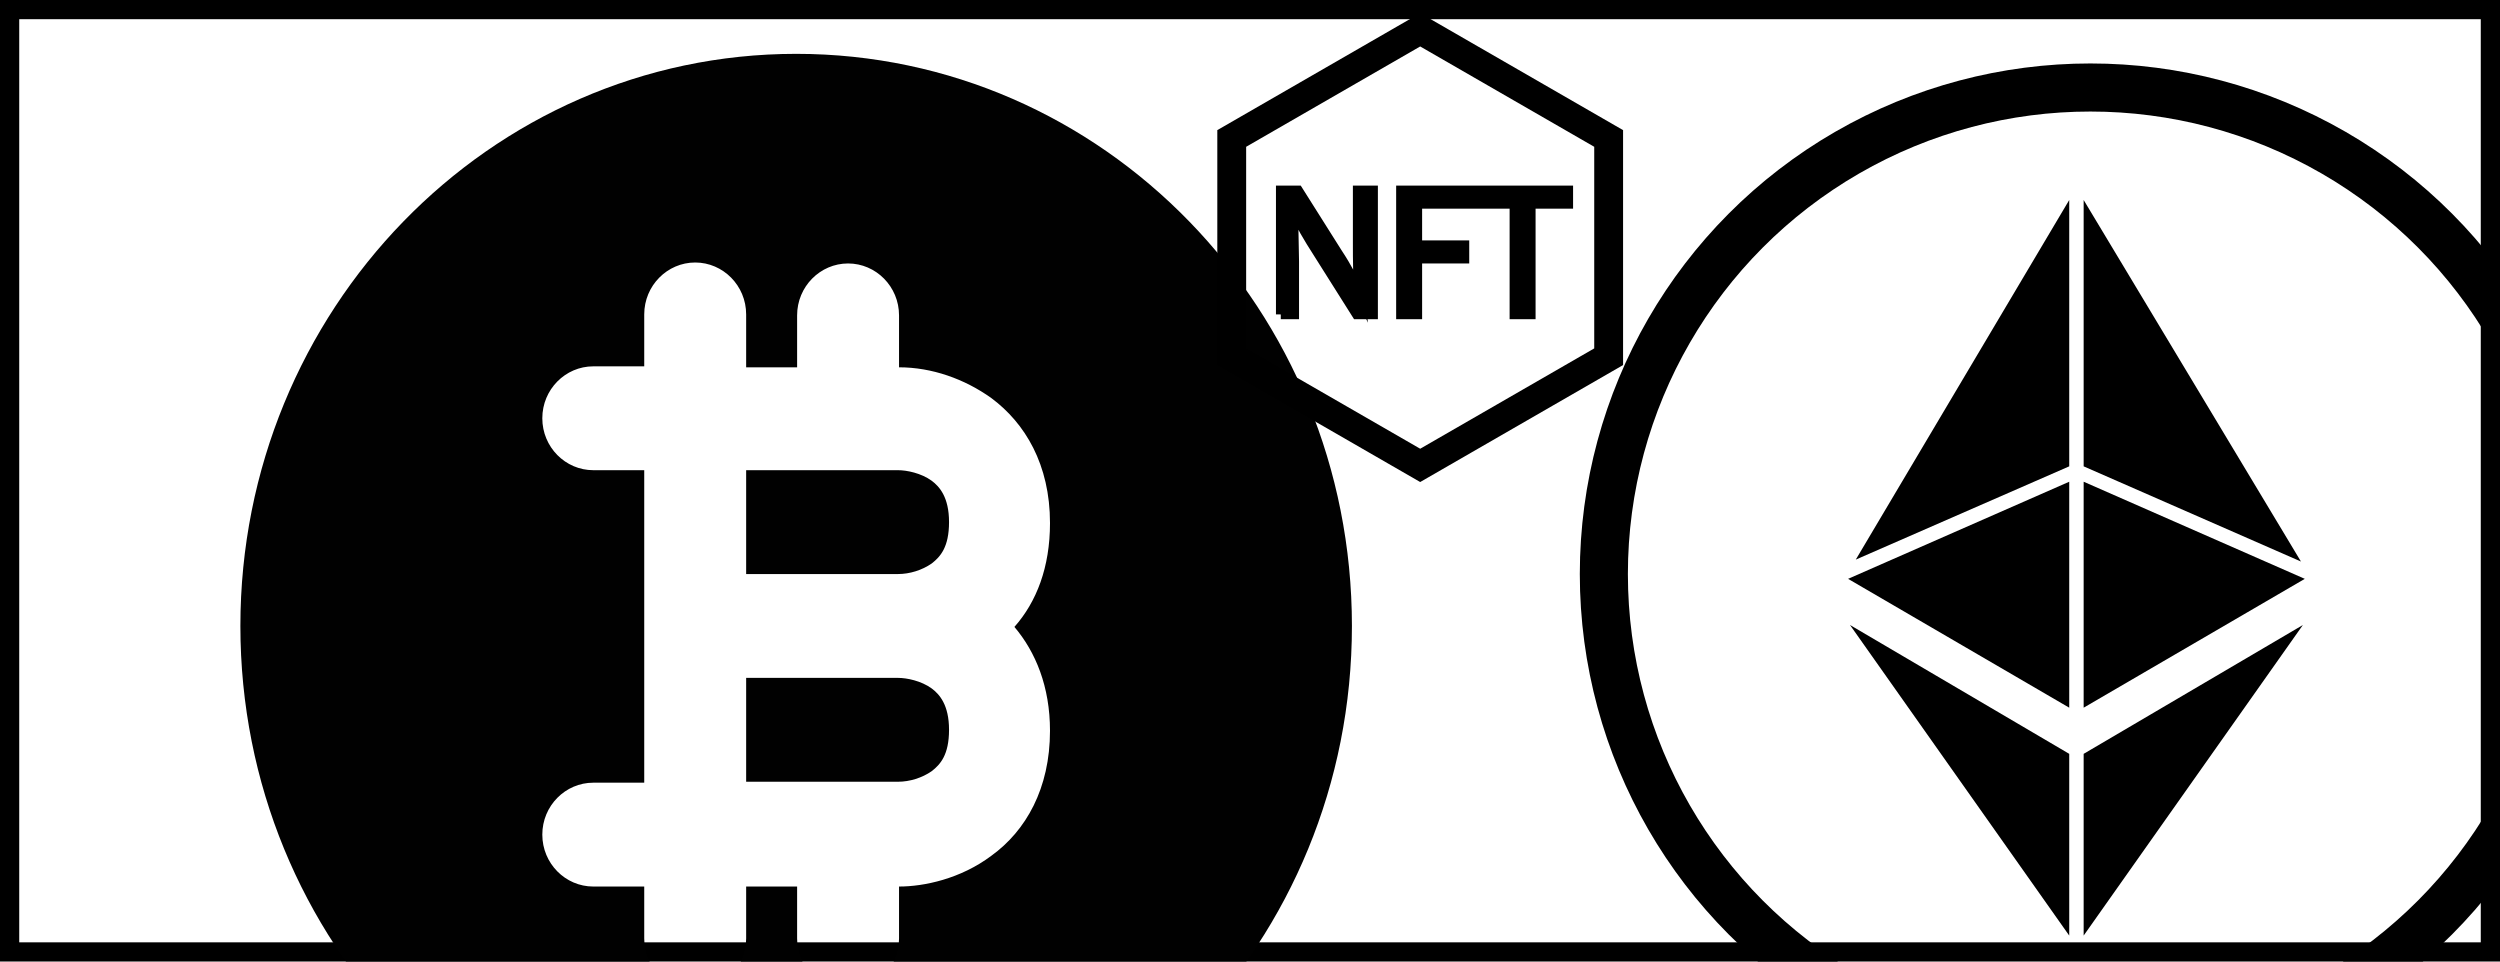 <svg xmlns="http://www.w3.org/2000/svg" viewBox="0 0 260 100"><path d="M0 0h260v100H0z" fill="none" stroke="#000" stroke-width="4" stroke-miterlimit="10"/><path d="M25 65.1C25 32.3 50.9 5.6 82.8 5.6s57.8 26.6 57.8 59.5-25.9 59.5-57.8 59.5S25 98 25 65.1zm52.6-32.4c0-3-2.4-5.4-5.3-5.4S67 29.7 67 32.7v5.4h-5.3c-2.9 0-5.3 2.4-5.3 5.4s2.4 5.4 5.3 5.4H67v32.5h-5.3c-2.9 0-5.3 2.4-5.3 5.4s2.4 5.4 5.3 5.4H67v5.4c0 3 2.4 5.4 5.3 5.4s5.3-2.4 5.3-5.4v-5.4h5.3v5.4c0 3 2.4 5.4 5.3 5.4s5.3-2.4 5.3-5.4v-5.4c2.6 0 6.4-.8 9.6-3.2 3.6-2.6 6.1-7 6.1-13 0-4.6-1.5-8.2-3.7-10.8 2.3-2.6 3.7-6.2 3.7-10.8 0-6.1-2.6-10.4-6.1-13-2.8-2-6.2-3.2-9.6-3.2v-5.4c0-3-2.4-5.4-5.3-5.4s-5.3 2.4-5.3 5.4v5.4h-5.3v-5.5zm0 27V48.9h15.8c.9 0 2.4.3 3.5 1.1.8.6 1.8 1.7 1.8 4.3s-.9 3.6-1.8 4.3c-1 .7-2.3 1.1-3.5 1.1 0 0-15.8 0-15.8 0zm0 10.8h15.8c.9 0 2.4.3 3.5 1.1.8.6 1.8 1.7 1.8 4.3s-.9 3.6-1.8 4.3c-1 .7-2.3 1.1-3.5 1.1H77.6V70.5z" fill-rule="evenodd" fill="#010101"/><path d="M215.2 73.6V50.1l-23 10.1zm0-25.1V20.8L193 58.2zm1.5-27.7v27.7l22.6 9.9zm0 29.3v23.5l23-13.4zm-1.5 47.2V78.4L192.4 65zm1.5 0L239.5 65l-22.8 13.4z"/><g stroke="#000"><circle cx="217.4" cy="59.7" r="50.6" fill="none" stroke-width="5"/><g stroke-miterlimit="10"><path d="M133.2 32.7V19.8h1.8l4.1 6.5c1 1.5 1.7 2.9 2.3 4.2h0c-.2-1.7-.2-3.3-.2-5.3v-5.4h1.6v12.9h-1.7l-4.1-6.5c-.9-1.4-1.8-2.9-2.4-4.3h-.1l.1 5.3v5.5h-1.4zm12.6-12.9h6.9v1.4h-5.3v4.3h4.9v1.4h-4.9v5.8h-1.7V19.8h.1zm11.7 1.4h-3.9v-1.4h9.5v1.4h-3.9v11.5h-1.7V21.2h0z"/><path d="M167.3 37.1V14.4L147.7 3.1l-19.6 11.3v22.7l19.6 11.3z" fill="none" stroke-width="3"/></g></g></svg>